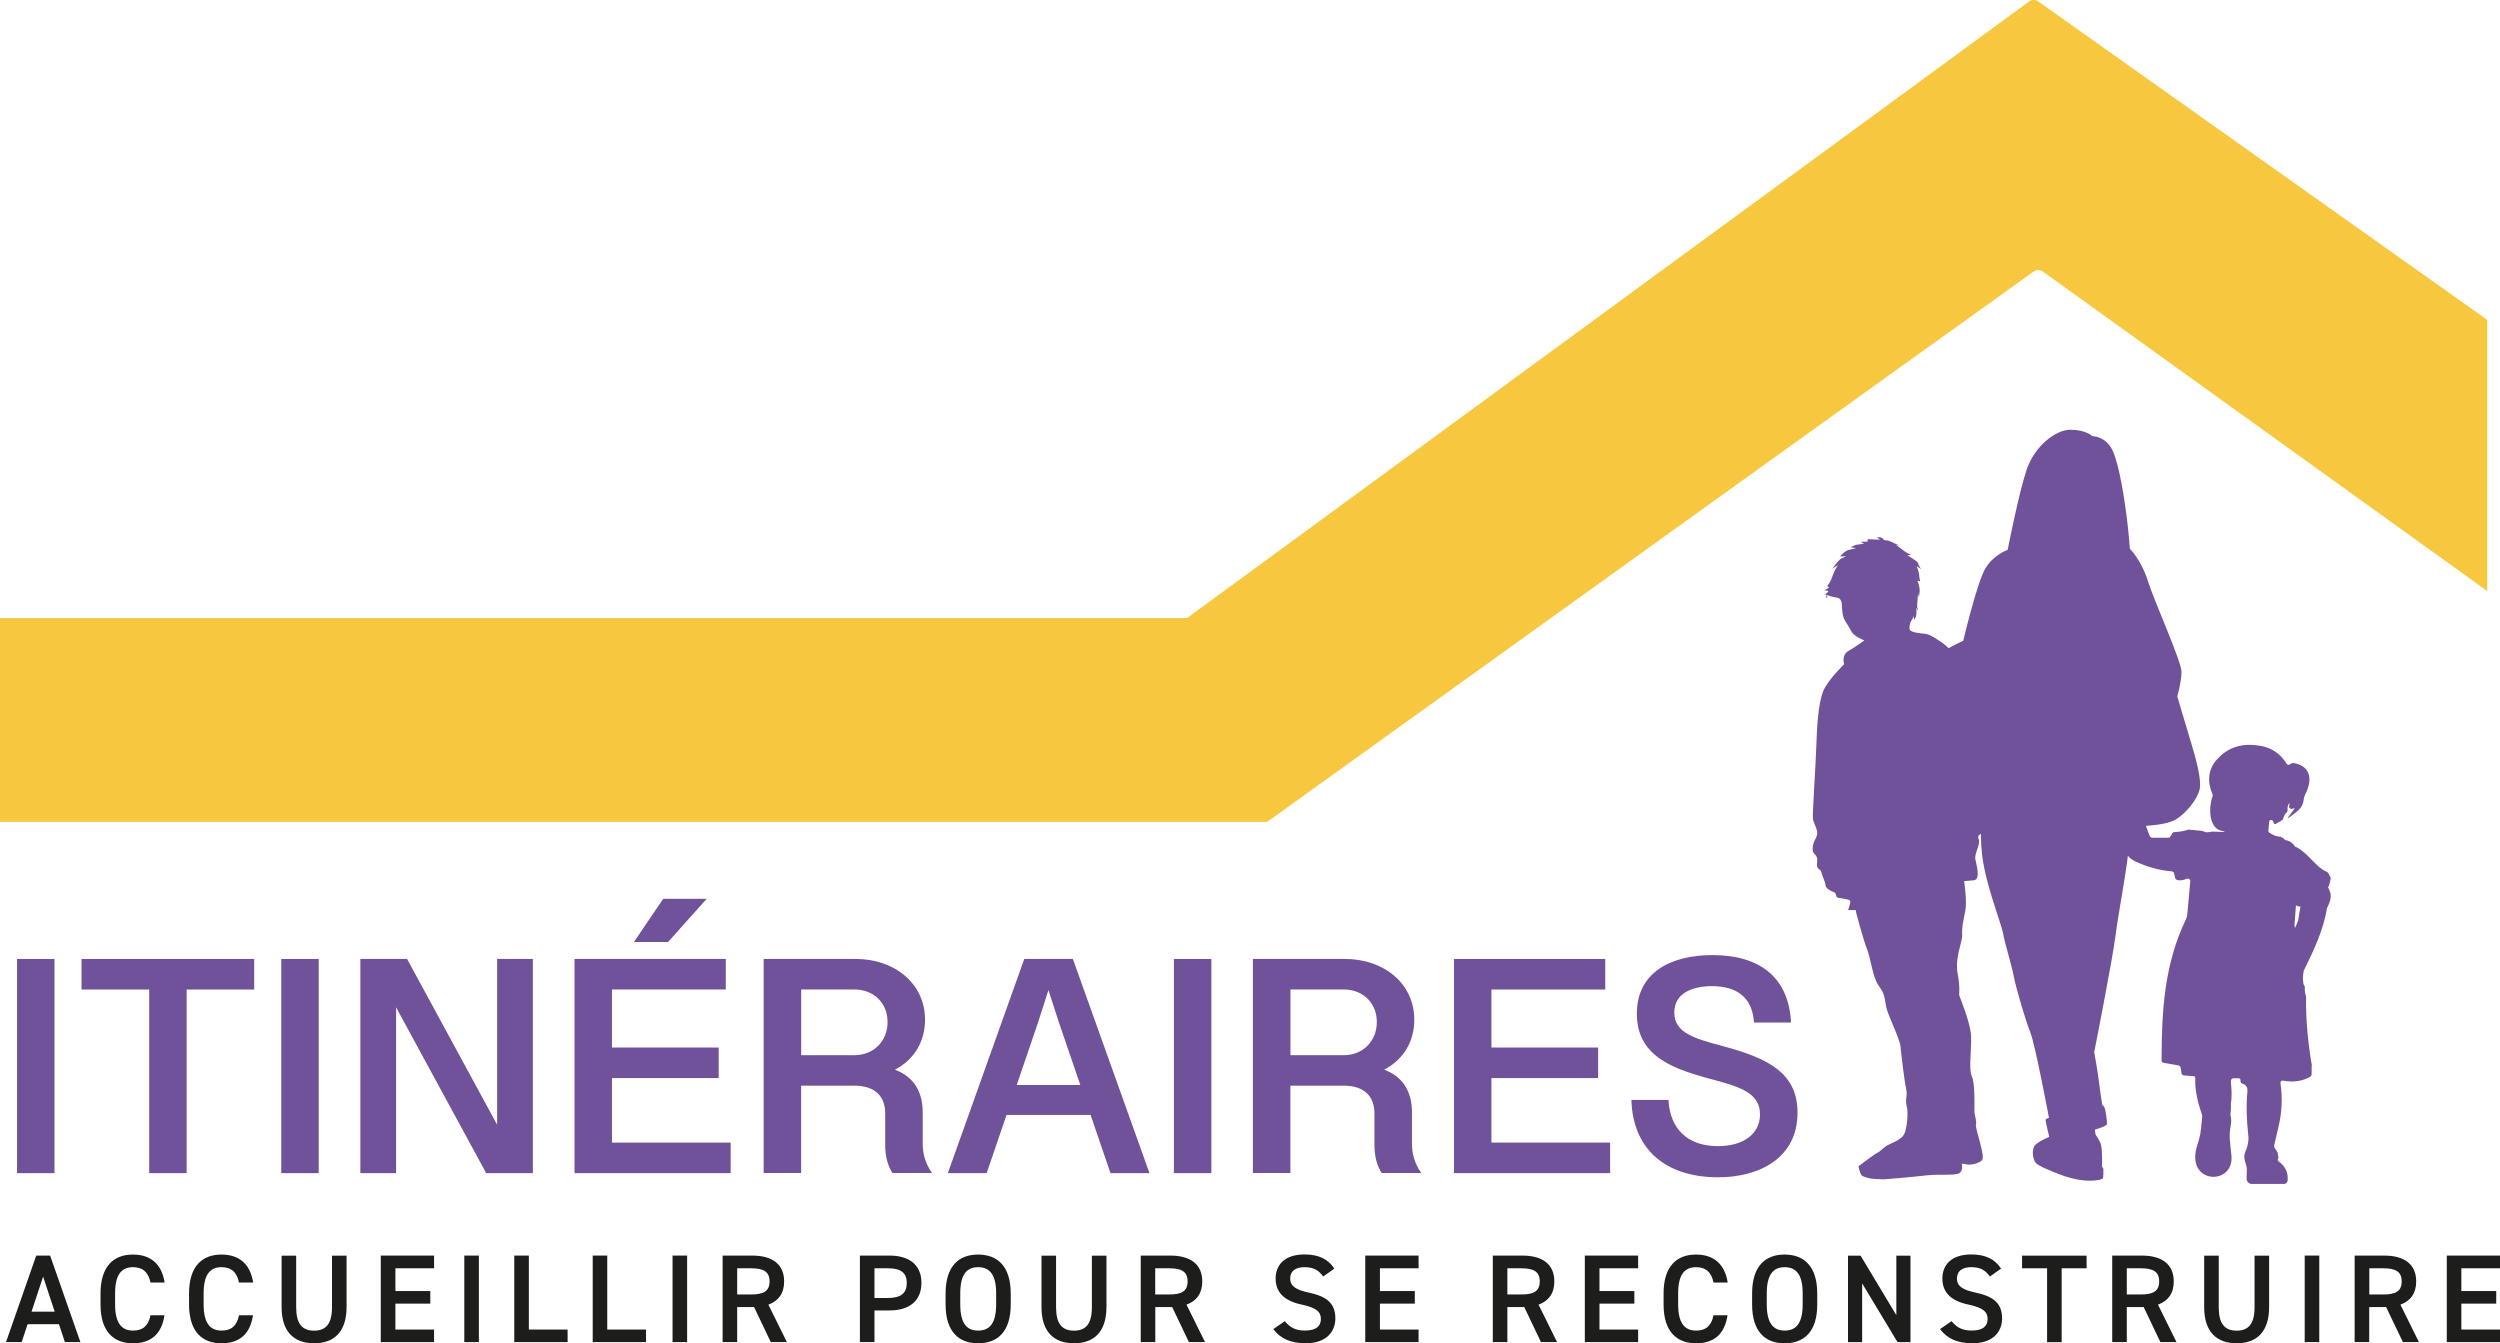 <?xml version="1.0" encoding="UTF-8"?>
<svg xmlns="http://www.w3.org/2000/svg" width="134" height="72" viewBox="0 0 134 72" fill="none">
  <g clip-path="url(#clip0_5930_922)">
    <path d="M52.292 42.884C52.315 42.884 52.338 42.884 52.356 42.879C52.356 42.879 52.365 42.87 52.365 42.865C52.365 42.861 52.361 42.852 52.356 42.852C52.31 42.842 52.264 42.852 52.218 42.861L52.214 42.865C52.214 42.865 52.214 42.87 52.218 42.87C52.246 42.87 52.269 42.879 52.292 42.879" fill="#284798"></path>
    <path d="M51.479 43.526C51.451 43.521 51.414 43.526 51.382 43.512C51.414 43.512 51.447 43.512 51.483 43.512C51.511 43.512 51.538 43.512 51.566 43.512C51.571 43.512 51.58 43.512 51.584 43.516C51.58 43.516 51.571 43.521 51.566 43.521C51.562 43.521 51.552 43.521 51.548 43.521H51.483" fill="#284798"></path>
    <path d="M0.914 51.4H2.921V62.88H0.914V51.4Z" fill="#70529B"></path>
    <path d="M7.997 53.038H4.369V51.4H13.624V53.038H10.005V62.88H7.997V53.038Z" fill="#70529B"></path>
    <path d="M15.076 51.4H17.083V62.88H15.076V51.4Z" fill="#70529B"></path>
    <path d="M19.315 51.4H21.819L26.647 60.287V51.4H28.562V62.88H26.059L21.231 53.993V62.88H19.315V51.4Z" fill="#70529B"></path>
    <path d="M30.794 51.4H38.902V53.037H32.802V56.147H38.521V57.785H32.802V61.242H39.164V62.88H30.794V51.4ZM35.549 48.176H37.877L35.81 50.49H33.978L35.549 48.176Z" fill="#70529B"></path>
    <path d="M40.937 51.399H45.861C47.96 51.399 49.582 52.725 49.582 54.655C49.582 55.799 49.026 56.778 47.969 57.336C49.095 57.756 49.458 58.662 49.458 59.631V61.301C49.458 61.776 49.559 62.298 49.954 62.874H47.836C47.588 62.485 47.446 62.01 47.446 61.342V59.672C47.446 58.753 46.89 58.191 45.792 58.191H42.94V62.874H40.932V51.395L40.937 51.399ZM47.574 54.779C47.574 53.768 46.839 53.036 45.797 53.036H42.944V56.558H45.797C46.839 56.558 47.574 55.794 47.574 54.779Z" fill="#70529B"></path>
    <path d="M58.452 59.761H53.95L52.885 62.88H50.804L54.901 51.4H57.506L61.612 62.88H59.522L58.456 59.761H58.452ZM57.905 58.155L56.757 54.798L56.196 53.07L55.627 54.84L54.497 58.155H57.91H57.905Z" fill="#70529B"></path>
    <path d="M62.921 51.4H64.929V62.88H62.921V51.4Z" fill="#70529B"></path>
    <path d="M67.161 51.399H72.085C74.184 51.399 75.806 52.725 75.806 54.655C75.806 55.799 75.25 56.778 74.193 57.336C75.319 57.756 75.682 58.662 75.682 59.631V61.301C75.682 61.776 75.783 62.298 76.178 62.874H74.06C73.812 62.485 73.67 62.01 73.67 61.342V59.672C73.67 58.753 73.114 58.191 72.016 58.191H69.164V62.874H67.156V51.395L67.161 51.399ZM73.798 54.779C73.798 53.768 73.063 53.036 72.021 53.036H69.168V56.558H72.021C73.063 56.558 73.798 55.794 73.798 54.779Z" fill="#70529B"></path>
    <path d="M77.933 51.4H86.04V53.038H79.94V56.148H85.659V57.785H79.94V61.242H86.302V62.88H77.933V51.4Z" fill="#70529B"></path>
    <path d="M87.445 58.955H89.43C89.512 60.541 90.486 61.433 92.08 61.433C93.426 61.433 94.335 60.793 94.335 59.732C94.335 58.465 93.031 58.2 91.386 57.752C89.618 57.249 87.735 56.576 87.735 54.335C87.735 52.094 89.595 51.193 91.791 51.193C94.335 51.193 95.879 52.396 95.998 54.806H94.014C93.922 53.416 93.054 52.858 91.749 52.858C90.725 52.858 89.742 53.228 89.742 54.271C89.742 55.383 90.867 55.671 92.347 56.073C94.859 56.745 96.347 57.555 96.347 59.645C96.347 62.074 94.29 63.103 92.099 63.103C89.2 63.103 87.514 61.529 87.445 58.964V58.955Z" fill="#70529B"></path>
    <path d="M0.322 71.936L1.943 67.299H2.687L4.309 71.936H3.477L3.161 70.976H1.479L1.162 71.936H0.322ZM1.691 70.304H2.931L2.311 68.428L1.691 70.304Z" fill="#1D1D1B"></path>
    <path d="M8.066 68.74C7.947 68.177 7.639 67.921 7.129 67.921C6.509 67.921 6.169 68.323 6.169 69.325V69.915C6.169 70.903 6.504 71.319 7.129 71.319C7.662 71.319 7.947 71.063 8.066 70.5H8.815C8.659 71.543 8.052 72.001 7.129 72.001C6.091 72.001 5.388 71.374 5.388 69.92V69.33C5.388 67.871 6.091 67.244 7.129 67.244C8.052 67.244 8.668 67.734 8.824 68.744H8.066V68.74Z" fill="#1D1D1B"></path>
    <path d="M12.811 68.74C12.692 68.177 12.384 67.921 11.874 67.921C11.254 67.921 10.914 68.323 10.914 69.325V69.915C10.914 70.903 11.249 71.319 11.874 71.319C12.407 71.319 12.692 71.063 12.811 70.5H13.56C13.404 71.543 12.797 72.001 11.874 72.001C10.836 72.001 10.133 71.374 10.133 69.92V69.33C10.133 67.871 10.836 67.244 11.874 67.244C12.797 67.244 13.413 67.734 13.569 68.744H12.811V68.74Z" fill="#1D1D1B"></path>
    <path d="M18.576 67.303V70.056C18.576 71.428 17.869 72 16.835 72C15.802 72 15.094 71.428 15.094 70.065V67.303H15.875V70.065C15.875 70.952 16.192 71.323 16.835 71.323C17.478 71.323 17.795 70.952 17.795 70.065V67.303H18.576Z" fill="#1D1D1B"></path>
    <path d="M23.266 67.303V67.98H21.194V69.201H23.064V69.874H21.194V71.264H23.266V71.936H20.409V67.299H23.266V67.303Z" fill="#1D1D1B"></path>
    <path d="M25.668 71.936H24.887V67.299H25.668V71.936Z" fill="#1D1D1B"></path>
    <path d="M28.351 71.264H30.423V71.936H27.565V67.299H28.346V71.264H28.351Z" fill="#1D1D1B"></path>
    <path d="M32.554 71.264H34.626V71.936H31.769V67.299H32.549V71.264H32.554Z" fill="#1D1D1B"></path>
    <path d="M36.83 71.936H36.049V67.299H36.83V71.936Z" fill="#1D1D1B"></path>
    <path d="M41.313 71.936L40.418 70.057H39.513V71.936H38.732V67.299H40.317C41.392 67.299 42.03 67.761 42.03 68.685C42.03 69.325 41.727 69.732 41.185 69.929L42.177 71.936H41.313ZM40.262 69.384C40.923 69.384 41.249 69.21 41.249 68.685C41.249 68.159 40.923 67.98 40.262 67.98H39.513V69.384H40.262Z" fill="#1D1D1B"></path>
    <path d="M46.872 70.244V71.936H46.091V67.299H47.676C48.75 67.299 49.389 67.811 49.389 68.762C49.389 69.714 48.755 70.24 47.676 70.24H46.872V70.244ZM47.593 69.572C48.309 69.572 48.603 69.297 48.603 68.767C48.603 68.236 48.305 67.98 47.593 67.98H46.872V69.572H47.593Z" fill="#1D1D1B"></path>
    <path d="M52.425 72.001C51.387 72.001 50.684 71.374 50.684 69.92V69.33C50.684 67.871 51.387 67.244 52.425 67.244C53.463 67.244 54.175 67.871 54.175 69.33V69.92C54.175 71.379 53.472 72.001 52.425 72.001ZM51.47 69.915C51.47 70.917 51.805 71.319 52.43 71.319C53.054 71.319 53.394 70.917 53.394 69.915V69.325C53.394 68.323 53.05 67.921 52.43 67.921C51.809 67.921 51.47 68.323 51.47 69.325V69.915Z" fill="#1D1D1B"></path>
    <path d="M59.306 67.303V70.056C59.306 71.428 58.599 72 57.565 72C56.532 72 55.824 71.428 55.824 70.065V67.303H56.605V70.065C56.605 70.952 56.922 71.323 57.565 71.323C58.208 71.323 58.525 70.952 58.525 70.065V67.303H59.306Z" fill="#1D1D1B"></path>
    <path d="M63.725 71.936L62.829 70.057H61.924V71.936H61.144V67.299H62.728C63.803 67.299 64.442 67.761 64.442 68.685C64.442 69.325 64.138 69.732 63.596 69.929L64.589 71.936H63.725ZM62.669 69.384C63.33 69.384 63.656 69.21 63.656 68.685C63.656 68.159 63.33 67.98 62.669 67.98H61.92V69.384H62.669Z" fill="#1D1D1B"></path>
    <path d="M70.923 68.423C70.693 68.107 70.445 67.92 69.917 67.92C69.439 67.92 69.154 68.135 69.154 68.523C69.154 68.967 69.504 69.141 70.151 69.283C71.088 69.484 71.575 69.836 71.575 70.668C71.575 71.359 71.111 71.999 69.99 71.999C69.196 71.999 68.635 71.757 68.249 71.24L68.865 70.815C69.141 71.144 69.421 71.318 69.954 71.318C70.597 71.318 70.799 71.034 70.799 70.7C70.799 70.33 70.588 70.101 69.779 69.927C68.883 69.74 68.374 69.31 68.374 68.523C68.374 67.824 68.833 67.238 69.926 67.238C70.67 67.238 71.189 67.485 71.52 67.998L70.927 68.418L70.923 68.423Z" fill="#1D1D1B"></path>
    <path d="M76.035 67.303V67.98H73.964V69.201H75.833V69.874H73.964V71.264H76.035V71.936H73.178V67.299H76.035V67.303Z" fill="#1D1D1B"></path>
    <path d="M82.595 71.936L81.7 70.057H80.795V71.936H80.014V67.299H81.598C82.673 67.299 83.312 67.761 83.312 68.685C83.312 69.325 83.009 69.732 82.467 69.929L83.459 71.936H82.595ZM81.543 69.384C82.205 69.384 82.531 69.21 82.531 68.685C82.531 68.159 82.205 67.98 81.543 67.98H80.795V69.384H81.543Z" fill="#1D1D1B"></path>
    <path d="M87.804 67.303V67.98H85.732V69.201H87.602V69.874H85.732V71.264H87.804V71.936H84.947V67.299H87.804V67.303Z" fill="#1D1D1B"></path>
    <path d="M91.846 68.74C91.727 68.177 91.419 67.921 90.909 67.921C90.289 67.921 89.949 68.323 89.949 69.325V69.915C89.949 70.903 90.284 71.319 90.909 71.319C91.442 71.319 91.727 71.063 91.846 70.5H92.595C92.439 71.543 91.832 72.001 90.909 72.001C89.871 72.001 89.168 71.374 89.168 69.92V69.33C89.168 67.871 89.871 67.244 90.909 67.244C91.832 67.244 92.448 67.734 92.604 68.744H91.846V68.74Z" fill="#1D1D1B"></path>
    <path d="M95.654 72.001C94.616 72.001 93.913 71.374 93.913 69.92V69.33C93.913 67.871 94.616 67.244 95.654 67.244C96.692 67.244 97.404 67.871 97.404 69.33V69.92C97.404 71.379 96.701 72.001 95.654 72.001ZM94.699 69.915C94.699 70.917 95.038 71.319 95.659 71.319C96.279 71.319 96.623 70.917 96.623 69.915V69.325C96.623 68.323 96.279 67.921 95.659 67.921C95.038 67.921 94.699 68.323 94.699 69.325V69.915Z" fill="#1D1D1B"></path>
    <path d="M102.402 67.303V71.94H101.708L99.811 68.789V71.94H99.053V67.303H99.728L101.644 70.495V67.303H102.402Z" fill="#1D1D1B"></path>
    <path d="M106.66 68.423C106.431 68.107 106.182 67.92 105.654 67.92C105.177 67.92 104.892 68.135 104.892 68.523C104.892 68.967 105.241 69.141 105.889 69.283C106.826 69.484 107.312 69.836 107.312 70.668C107.312 71.359 106.849 71.999 105.728 71.999C104.933 71.999 104.373 71.757 103.987 71.24L104.602 70.815C104.878 71.144 105.158 71.318 105.691 71.318C106.334 71.318 106.536 71.034 106.536 70.7C106.536 70.33 106.325 70.101 105.516 69.927C104.616 69.74 104.111 69.31 104.111 68.523C104.111 67.824 104.57 67.238 105.663 67.238C106.408 67.238 106.927 67.485 107.257 67.998L106.665 68.418L106.66 68.423Z" fill="#1D1D1B"></path>
    <path d="M111.841 67.303V67.98H110.505V71.94H109.724V67.98H108.382V67.303H111.846H111.841Z" fill="#1D1D1B"></path>
    <path d="M115.796 71.936L114.901 70.057H113.996V71.936H113.215V67.299H114.8C115.874 67.299 116.513 67.761 116.513 68.685C116.513 69.325 116.21 69.732 115.668 69.929L116.66 71.936H115.796ZM114.744 69.384C115.406 69.384 115.732 69.21 115.732 68.685C115.732 68.159 115.406 67.98 114.744 67.98H113.996V69.384H114.744Z" fill="#1D1D1B"></path>
    <path d="M121.625 67.303V70.056C121.625 71.428 120.918 72 119.884 72C118.851 72 118.144 71.428 118.144 70.065V67.303H118.924V70.065C118.924 70.952 119.241 71.323 119.884 71.323C120.528 71.323 120.844 70.952 120.844 70.065V67.303H121.625Z" fill="#1D1D1B"></path>
    <path d="M124.313 71.936H123.532V67.299H124.313V71.936Z" fill="#1D1D1B"></path>
    <path d="M128.796 71.936L127.895 70.057H126.99V71.936H126.209V67.299H127.794C128.869 67.299 129.508 67.761 129.508 68.685C129.508 69.325 129.204 69.732 128.662 69.929L129.655 71.936H128.791H128.796ZM127.744 69.384C128.405 69.384 128.731 69.21 128.731 68.685C128.731 68.159 128.405 67.98 127.744 67.98H126.995V69.384H127.744Z" fill="#1D1D1B"></path>
    <path d="M134 67.303V67.98H131.928V69.201H133.798V69.874H131.928V71.264H134V71.936H131.147V67.299H134V67.303Z" fill="#1D1D1B"></path>
    <path d="M48.507 19.469V19.459H48.502L48.507 19.469Z" fill="#284798"></path>
    <path d="M48.525 19.523L48.53 19.518H48.525V19.523Z" fill="#284798"></path>
    <path d="M124.753 48.624C124.836 48.441 124.919 48.253 124.928 48.061C124.933 47.897 124.873 47.727 124.786 47.567C124.79 47.549 124.804 47.531 124.808 47.517C124.854 47.389 124.896 47.265 124.919 47.133C124.933 47.073 124.919 47.018 124.887 46.968C124.877 46.945 124.864 46.927 124.85 46.913C124.831 46.835 124.786 46.758 124.707 46.726C124.551 46.657 124.413 46.561 124.28 46.451C123.894 46.104 123.573 45.674 123.114 45.418C123.081 45.399 123.04 45.395 123.008 45.381C122.999 45.363 122.989 45.344 122.98 45.326C122.971 45.312 122.962 45.299 122.953 45.285C122.911 45.23 122.847 45.184 122.792 45.143C122.764 45.12 122.737 45.107 122.705 45.093C122.64 45.056 122.571 45.038 122.503 45.033C122.498 45.033 122.489 45.033 122.484 45.033C122.475 45.024 122.475 45.011 122.461 45.002C122.434 44.974 122.411 44.951 122.383 44.924C122.351 44.896 122.31 44.887 122.268 44.878C122.264 44.869 122.255 44.86 122.25 44.851C122.144 44.846 122.039 44.828 121.933 44.791C121.841 44.75 121.745 44.704 121.648 44.64C121.602 44.608 121.579 44.558 121.584 44.508L121.63 44.032C121.634 43.982 121.68 43.95 121.731 43.954C121.814 43.963 121.859 44.014 121.869 44.1C121.869 44.11 121.869 44.119 121.878 44.133C121.896 44.164 121.942 44.178 121.979 44.16L122.328 43.959C122.351 43.945 122.369 43.922 122.374 43.895C122.411 43.739 122.475 43.62 122.567 43.543C122.604 43.511 122.622 43.465 122.613 43.419C122.599 43.268 122.627 43.149 122.7 43.062C122.7 43.062 122.709 43.058 122.714 43.062C122.723 43.062 122.728 43.072 122.723 43.081C122.673 43.227 122.691 43.319 122.783 43.35C122.806 43.36 122.833 43.36 122.87 43.346C122.916 43.332 122.948 43.323 122.967 43.323C122.971 43.323 122.976 43.323 122.98 43.323C122.989 43.328 122.989 43.341 122.98 43.35L122.631 43.826C122.631 43.826 122.627 43.84 122.631 43.844C122.636 43.854 122.65 43.854 122.659 43.844C123.104 43.506 123.435 43.341 123.481 42.843C123.49 42.751 123.518 42.664 123.559 42.582C123.931 41.869 123.922 41.078 122.948 40.899C122.838 40.881 122.769 40.959 122.696 40.986C122.65 41.004 122.594 40.986 122.567 40.94C122.236 40.405 121.772 40.085 121.18 39.98C120.256 39.82 119.489 39.984 118.832 40.702C118.346 41.233 118.304 41.91 118.584 42.559C118.607 42.61 118.607 42.664 118.584 42.715C118.391 43.222 118.359 44.411 119.108 44.54C119.163 44.549 119.214 44.572 119.26 44.599C119.035 44.59 118.809 44.585 118.584 44.572L118.346 44.608C118.295 44.617 118.244 44.608 118.194 44.594L118.033 44.535C117.794 44.517 117.551 44.494 117.312 44.466C117.064 44.544 116.811 44.594 116.549 44.599C116.504 44.599 116.458 44.627 116.435 44.668L116.329 44.846C116.311 44.883 116.274 44.901 116.233 44.901H115.369C115.3 44.901 115.24 44.86 115.217 44.796L115.02 44.265C115.608 44.229 116.269 44.128 116.595 43.94C117.147 43.625 117.776 42.856 117.9 42.312C118.029 41.773 117.638 40.469 117.482 39.943C117.326 39.422 116.701 37.323 116.701 37.323C116.701 37.323 116.917 36.591 116.931 36.033C116.945 35.475 115.461 32.223 115.121 31.126C114.781 30.028 114.161 29.411 114.161 29.411C114.161 29.411 114.106 28.624 114 27.769C113.89 26.909 113.619 25.011 113.256 24.192C112.893 23.369 112.149 23.378 112.149 23.378C112.149 23.378 111.832 23.035 110.959 23.035C110.183 23.035 109.053 23.918 108.63 25.166C108.208 26.415 107.611 29.475 107.611 29.475C107.611 29.475 106.862 29.717 106.412 30.476C105.962 31.235 105.231 34.345 105.231 34.345C105.231 34.345 105.015 34.441 104.634 34.638C104.579 34.666 104.519 34.702 104.45 34.743C104.294 34.592 104.101 34.441 103.931 34.336C103.578 34.126 103.458 33.993 103.095 33.961C102.737 33.934 102.383 33.865 102.356 33.728C102.324 33.591 102.402 33.348 102.402 33.348L102.59 33.028V33.248L102.673 33.097C102.765 32.946 102.705 32.58 102.705 32.58L102.82 32.772C102.82 32.772 102.751 32.603 102.76 32.438C102.769 32.269 102.806 31.784 102.806 31.784L102.838 32.004C102.838 32.004 102.879 31.949 102.893 31.697C102.912 31.446 102.774 31.121 102.774 31.121C102.774 31.121 102.944 31.18 102.925 31.158C102.912 31.135 102.866 30.92 102.866 30.805C102.866 30.691 102.737 30.343 102.737 30.343L102.98 30.513C102.98 30.513 102.889 30.389 102.866 30.334C102.843 30.279 102.806 30.151 102.742 30.097C102.682 30.042 102.236 29.763 102.236 29.763L102.429 29.74C102.429 29.74 102.126 29.593 102.094 29.557C102.062 29.52 101.635 29.214 101.635 29.214L101.795 29.237C101.795 29.237 101.511 29.113 101.313 29.017C101.115 28.921 101.028 29.017 100.923 28.88C100.817 28.743 100.592 28.825 100.578 28.802C100.564 28.779 100.776 28.926 100.776 28.926L100.1 28.903V29.031L99.719 29.045L99.917 29.145C99.917 29.145 99.719 29.168 99.549 29.191C99.379 29.214 99.205 29.337 99.205 29.337L99.48 29.374C99.48 29.374 99.329 29.429 99.099 29.475C98.869 29.52 98.63 29.827 98.63 29.827L98.952 29.813C98.952 29.813 98.828 29.868 98.69 29.936C98.552 30.005 98.217 30.472 98.217 30.472L98.516 30.298L98.41 30.458C98.304 30.618 98.226 30.892 98.144 31.075C98.061 31.258 97.937 31.418 97.937 31.418L98.043 31.487L97.776 31.647C97.776 31.647 98.153 31.624 97.914 31.784C97.675 31.944 97.868 31.821 97.9 31.876C97.928 31.93 97.854 32.045 97.854 32.045L97.96 32.008C97.96 32.008 97.808 31.839 98.098 31.949C98.387 32.054 98.548 31.995 98.649 32.145C98.745 32.296 98.709 32.374 98.727 32.548C98.741 32.722 98.764 32.996 98.833 33.152C98.901 33.303 99.104 33.586 99.237 33.851C99.375 34.117 99.93 34.327 99.93 34.327C99.93 34.327 99.462 34.675 99.071 34.894C98.686 35.118 98.846 35.603 98.846 35.603C98.846 35.603 97.992 36.417 97.725 37.044C97.459 37.675 97.381 39.056 97.358 39.907C97.34 40.762 97.133 43.684 97.174 43.908C97.216 44.133 97.441 44.475 97.399 44.722C97.358 44.965 97.174 45.088 97.156 45.473C97.133 45.857 97.459 45.738 97.399 46.204C97.34 46.671 97.565 46.511 97.624 46.753C97.689 46.995 97.827 47.238 97.85 47.462C97.873 47.686 98.359 47.846 98.359 47.846C98.359 47.846 98.419 47.97 98.442 48.07C98.46 48.171 99.177 48.153 99.177 48.313C99.177 48.473 99.058 48.779 99.058 48.779H99.466C99.457 48.848 99.894 50.439 100.077 50.883C100.261 51.322 100.371 52.383 100.697 52.831C101.028 53.279 101.01 53.485 101.097 53.952C101.18 54.418 101.827 55.648 101.869 56.101C101.906 56.55 102.098 58.086 102.177 58.425C102.255 58.758 102.098 58.896 102.2 59.294C102.301 59.687 102.2 60.441 102.098 60.716C101.997 60.99 101.731 61.127 101.249 61.347C100.918 61.498 100.886 61.667 100.551 61.832C100.445 61.9 100.339 61.974 100.238 62.047C100.036 62.202 99.834 62.353 99.623 62.5C99.623 62.513 99.623 62.527 99.623 62.541C99.641 62.641 99.669 62.742 99.701 62.843C99.724 62.897 99.756 62.948 99.783 63.003C99.802 63.012 99.816 63.026 99.834 63.035C99.843 63.039 99.857 63.048 99.871 63.053C99.894 63.062 99.917 63.071 99.94 63.08C100.013 63.108 100.087 63.126 100.16 63.144C100.201 63.154 100.243 63.163 100.284 63.172C100.284 63.172 100.293 63.172 100.298 63.172C100.358 63.181 100.422 63.186 100.482 63.19C100.647 63.204 100.808 63.208 100.973 63.213C102.039 63.135 103.132 63.016 103.366 62.989C103.816 62.943 104.496 62.998 104.887 62.929C105.277 62.861 105.153 62.381 105.153 62.381C105.153 62.381 105.291 62.367 105.415 62.413C105.539 62.458 106.035 62.39 106.233 62.193C106.435 61.996 105.856 60.483 105.911 60.272C105.966 60.066 105.828 59.824 105.828 59.504C105.828 59.184 105.865 58.063 105.681 57.661C105.498 57.258 105.718 56.001 105.635 55.36C105.553 54.72 105.116 53.609 105.038 53.417C104.96 53.225 105.098 53.119 104.933 52.205C104.763 51.29 105.194 50.526 105.172 50.101C105.149 49.676 105.24 49.333 105.341 48.82C105.443 48.308 105.277 47.229 105.277 47.229C105.277 47.229 105.424 47.22 105.796 47.183C106.173 47.146 105.943 46.383 105.879 46.053C105.819 45.729 106.177 45.253 106.053 44.965C105.985 44.805 106.09 44.75 106.173 44.686C106.182 45.116 106.205 45.523 106.246 45.87C106.439 47.444 107.28 49.529 107.363 50.023C107.445 50.517 107.817 51.697 107.937 52.328C108.056 52.959 108.575 54.72 108.828 55.342C109.081 55.959 109.825 59.916 109.825 59.916C109.825 59.916 109.655 59.952 109.646 60.03C109.636 60.103 109.838 60.935 109.838 60.935C109.838 60.935 109.448 61.091 109.149 61.315C108.851 61.539 108.957 62.129 109.108 62.321C109.26 62.509 109.985 62.783 110.362 62.934C110.739 63.085 111.226 63.227 111.736 63.273C112.245 63.323 112.659 63.222 112.705 63.176C112.751 63.131 112.742 62.783 112.742 62.682C112.742 62.582 112.668 62.55 112.668 62.55C112.668 62.55 112.705 61.525 112.585 61.269C112.466 61.013 112.324 60.812 112.324 60.812C112.324 60.812 112.31 60.739 112.301 60.684C112.291 60.629 112.287 60.547 112.287 60.547C112.287 60.547 112.902 60.373 112.925 60.263C112.957 60.108 112.879 59.678 112.829 59.454C112.778 59.234 112.686 59.252 112.686 59.252C112.686 59.252 112.59 58.69 112.516 58.072C112.443 57.455 112.25 56.394 112.25 56.394C112.25 56.394 113.219 51.5 113.394 50.142C113.541 48.98 113.862 47.375 114.055 45.875C114.161 45.994 114.285 46.094 114.436 46.163C115.075 46.465 115.732 46.648 116.412 46.707C116.467 46.712 116.513 46.753 116.527 46.803L116.586 47.05C116.6 47.105 116.641 47.151 116.701 47.169C116.83 47.206 117 47.188 117.225 47.101C117.294 47.073 117.367 47.11 117.39 47.178C117.399 47.197 117.399 47.215 117.399 47.233L117.238 49.022C117.229 49.104 117.206 49.186 117.174 49.259C115.998 51.697 115.865 54.212 115.86 56.851C115.86 56.906 115.902 56.956 115.957 56.966L116.756 57.103C116.82 57.117 116.871 57.167 116.885 57.231L116.931 57.528C116.94 57.592 116.99 57.638 117.055 57.642L117.583 57.684C117.634 57.684 117.675 57.729 117.67 57.78C117.634 58.306 117.753 58.955 118.024 59.737C118.047 59.806 118.042 59.874 118.029 59.938C118.029 60.002 118.024 60.062 118.01 60.126C118.01 60.14 118.015 60.158 118.01 60.172C118.006 60.222 117.996 60.268 117.987 60.318C117.996 60.419 117.987 60.519 117.955 60.615C117.955 60.661 117.95 60.707 117.941 60.748C117.941 60.752 117.941 60.757 117.941 60.762C117.895 60.981 117.84 61.178 117.785 61.347C117.064 63.487 119.779 63.602 119.604 61.919C119.531 61.201 119.457 60.881 119.572 60.286C119.609 60.103 119.595 59.925 119.549 59.751C119.558 59.65 119.567 59.545 119.577 59.444C119.581 59.348 119.581 59.252 119.577 59.156C119.586 59.074 119.6 58.992 119.604 58.909C119.627 58.598 119.604 58.283 119.577 57.972L119.59 57.889C119.6 57.835 119.645 57.794 119.705 57.794H119.99C120.045 57.794 120.091 57.839 120.091 57.894V57.903C120.091 57.903 120.091 57.94 120.091 57.944C120.091 58.013 120.132 58.068 120.192 58.086C120.399 58.136 120.486 58.287 120.458 58.539C120.394 59.184 120.408 59.957 120.509 60.871C120.541 61.146 120.486 61.438 120.344 61.754C120.187 62.106 120.44 62.385 120.431 62.692C120.431 62.861 120.422 63.016 120.417 63.167C120.413 63.323 120.532 63.451 120.688 63.46H122.424C122.526 63.46 122.608 63.382 122.617 63.282C122.654 62.852 122.493 62.509 122.14 62.257C122.089 62.221 122.075 62.152 122.103 62.102L122.131 62.051C122.098 61.969 122.085 61.878 122.085 61.786C122.057 61.74 122.02 61.695 122.006 61.64C121.919 61.557 121.878 61.48 121.896 61.393C121.915 61.297 121.993 60.958 122.131 60.382C122.314 59.605 122.346 58.832 122.232 58.059C122.222 57.99 122.268 57.931 122.333 57.922C122.346 57.922 122.36 57.922 122.374 57.922C122.902 58.022 123.385 57.958 123.812 57.725C123.867 57.697 123.899 57.638 123.904 57.578V57.153C123.904 57.153 123.913 57.13 123.917 57.117C123.706 55.891 123.587 54.651 123.605 53.403C123.582 53.334 123.559 53.266 123.55 53.193C123.532 53.087 123.532 52.987 123.541 52.886C123.499 52.827 123.467 52.763 123.458 52.699C123.421 52.47 123.44 52.255 123.481 52.031C124.009 50.956 124.542 49.849 124.73 48.656L124.753 48.624ZM123.192 49.319C123.132 49.461 123.077 49.598 123.017 49.74C123.017 49.73 123.012 49.726 123.008 49.717C122.989 49.671 122.985 49.621 122.985 49.575L123.063 48.528C123.123 48.564 123.205 48.587 123.247 48.592C123.265 48.592 123.288 48.592 123.306 48.592C123.261 48.834 123.219 49.072 123.187 49.314L123.192 49.319Z" fill="#70529B"></path>
    <path d="M109.241 0.068C109.108 -0.028 108.897 -0.024 108.768 0.072L63.661 33.102V33.129H0V44.051H67.923C77.937 36.852 102.618 19.121 109.016 14.547C109.145 14.456 109.356 14.456 109.485 14.547L133.316 31.68V17.145L109.241 0.068Z" fill="#F7C83F"></path>
  </g>
  <defs>
    <clipPath id="clip0_5930_922">
      <rect width="134" height="72" fill="white"></rect>
    </clipPath>
  </defs>
</svg>
